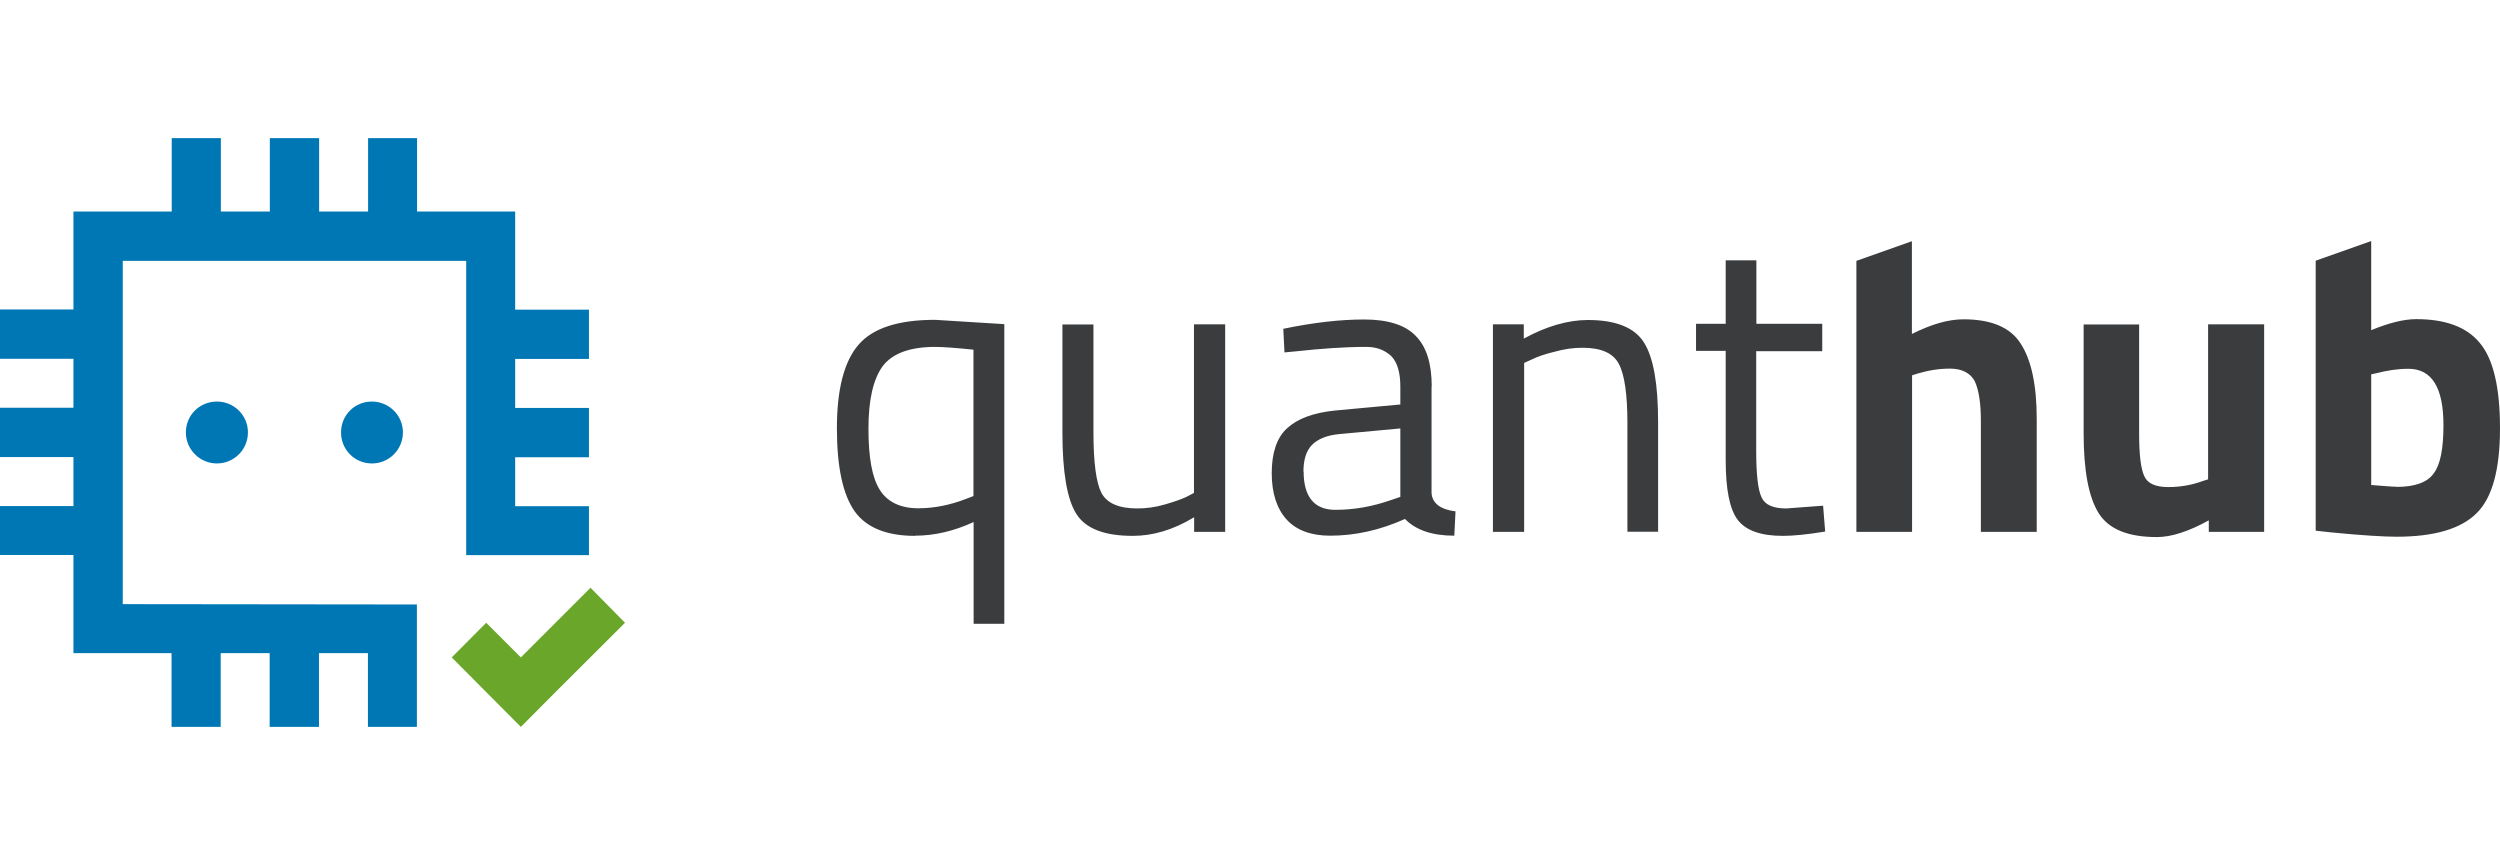 <?xml version="1.0" encoding="UTF-8"?> <svg xmlns="http://www.w3.org/2000/svg" id="Layer_1" data-name="Layer 1" viewBox="0 0 145 50.17"><defs><style> .cls-1 { fill: #3a3c3e; } .cls-1, .cls-2, .cls-3 { stroke-width: 0px; } .cls-2 { fill: #69a62a; fill-rule: evenodd; } .cls-3 { fill: #0077b5; } </style></defs><path class="cls-3" d="M9.96,12.27v-4.26h2.85v4.26h2.84v-4.26h2.86v4.26h2.84v-4.26h2.84v4.26h5.69v5.69h4.28v2.86h-4.28v2.84h4.28v2.86h-4.28v2.84h4.28v2.84h-7.12V15.13H7.12v19.91l17.06.02v7.1h-2.84v-4.28h-2.84v4.28h-2.86v-4.28h-2.84v4.28h-2.85v-4.28h-5.69v-5.69H0v-2.84h4.26v-2.84H0v-2.86h4.26v-2.84H0v-2.86h4.26v-5.68h5.7ZM12.58,23.29c.99,0,1.8.79,1.8,1.79s-.81,1.8-1.8,1.8-1.8-.81-1.8-1.8.79-1.79,1.8-1.79h0ZM21.57,23.29c-1,0-1.79.79-1.79,1.79s.79,1.8,1.79,1.8,1.8-.81,1.8-1.8-.81-1.79-1.8-1.79h0Z"></path><polygon class="cls-2" points="26.2 38.13 28.2 36.12 30.21 38.13 34.25 34.09 36.25 36.12 32.22 40.14 30.21 42.16 28.2 40.14 26.2 38.13"></polygon><path class="cls-1" d="M53.07,31.08c-1.62,0-2.8-.46-3.49-1.41-.69-.97-1.04-2.57-1.04-4.83s.42-3.88,1.25-4.84c.83-.97,2.31-1.45,4.44-1.45l4.02.25v17.38h-1.78v-5.9c-1.14.52-2.26.79-3.4.79h0ZM54.25,20.12c-1.5,0-2.52.39-3.07,1.14-.54.76-.81,1.95-.81,3.61s.21,2.82.65,3.53c.44.71,1.2,1.08,2.24,1.08.93,0,1.85-.19,2.76-.54l.44-.17v-8.49c-1-.1-1.74-.16-2.22-.16h0ZM69.26,18.81h1.8v12.04h-1.8v-.85c-1.22.74-2.39,1.08-3.57,1.08-1.64,0-2.72-.42-3.26-1.27s-.81-2.43-.81-4.72v-6.27h1.8v6.25c0,1.76.16,2.93.46,3.51.31.6,1,.91,2.08.91.52,0,1.06-.07,1.6-.23.56-.16.97-.31,1.25-.44l.44-.23v-9.76h0ZM83.03,22.43v6.17c.04.58.5.95,1.39,1.06l-.07,1.41c-1.25,0-2.22-.31-2.86-.97-1.45.65-2.89.97-4.34.97-1.1,0-1.95-.31-2.52-.93-.58-.64-.87-1.54-.87-2.7s.29-2.05.88-2.59c.6-.56,1.52-.91,2.8-1.04l3.78-.35v-1.04c0-.81-.18-1.41-.52-1.76-.37-.35-.85-.54-1.45-.54-1.29,0-2.62.1-4.01.25l-.74.07-.07-1.37c1.78-.37,3.33-.54,4.69-.54s2.38.31,2.99.95c.62.62.93,1.6.93,2.93h0ZM75.61,27.35c0,1.46.62,2.22,1.83,2.22,1.1,0,2.16-.19,3.22-.56l.56-.19v-3.97l-3.57.33c-.71.07-1.23.29-1.57.64-.33.35-.48.87-.48,1.54h0ZM88.4,30.85h-1.81v-12.04h1.79v.83c1.29-.71,2.55-1.08,3.72-1.08,1.62,0,2.7.44,3.24,1.29.56.87.83,2.41.83,4.63v6.36h-1.78v-6.31c0-1.67-.17-2.82-.5-3.43-.33-.62-1.02-.93-2.1-.93-.52,0-1.06.07-1.62.23-.58.14-1,.29-1.31.44l-.46.21v9.78h0ZM105.68,20.37h-3.82v5.75c0,1.39.1,2.29.31,2.72.19.44.67.65,1.43.65l2.14-.16.12,1.5c-1.08.18-1.89.25-2.45.25-1.25,0-2.12-.29-2.61-.91-.48-.62-.71-1.78-.71-3.49v-6.33h-1.72v-1.57h1.72v-3.68h1.78v3.68h3.82v1.57h0ZM110.89,30.85h-3.22v-15.72l3.22-1.14v5.38c1.12-.56,2.1-.85,2.99-.85,1.6,0,2.72.46,3.32,1.41.62.95.93,2.41.93,4.38v6.54h-3.24v-6.47c0-1-.12-1.76-.35-2.26-.25-.48-.74-.74-1.44-.74-.64,0-1.25.1-1.89.29l-.31.1v9.07h0ZM128.08,18.81h3.24v12.04h-3.21v-.67c-1.16.64-2.16.97-3.01.97-1.68,0-2.8-.46-3.38-1.39s-.87-2.47-.87-4.63v-6.31h3.22v6.35c0,1.2.1,2.01.29,2.43.19.44.65.65,1.41.65.69,0,1.37-.12,1.99-.35l.31-.1v-8.99h.01ZM140.14,18.51c1.67,0,2.91.44,3.68,1.37.79.93,1.18,2.59,1.18,4.96s-.44,4.02-1.35,4.92c-.91.91-2.45,1.37-4.65,1.37-.69,0-1.95-.07-3.78-.25l-.91-.1v-15.66l3.22-1.14v5.17c1.02-.42,1.89-.64,2.61-.64h0ZM139,28.24c1.08,0,1.8-.27,2.16-.79.39-.52.56-1.45.56-2.8,0-2.16-.67-3.26-2.03-3.26-.64,0-1.25.1-1.83.25l-.33.07v6.42c.74.06,1.23.1,1.46.1h0Z"></path></svg> 